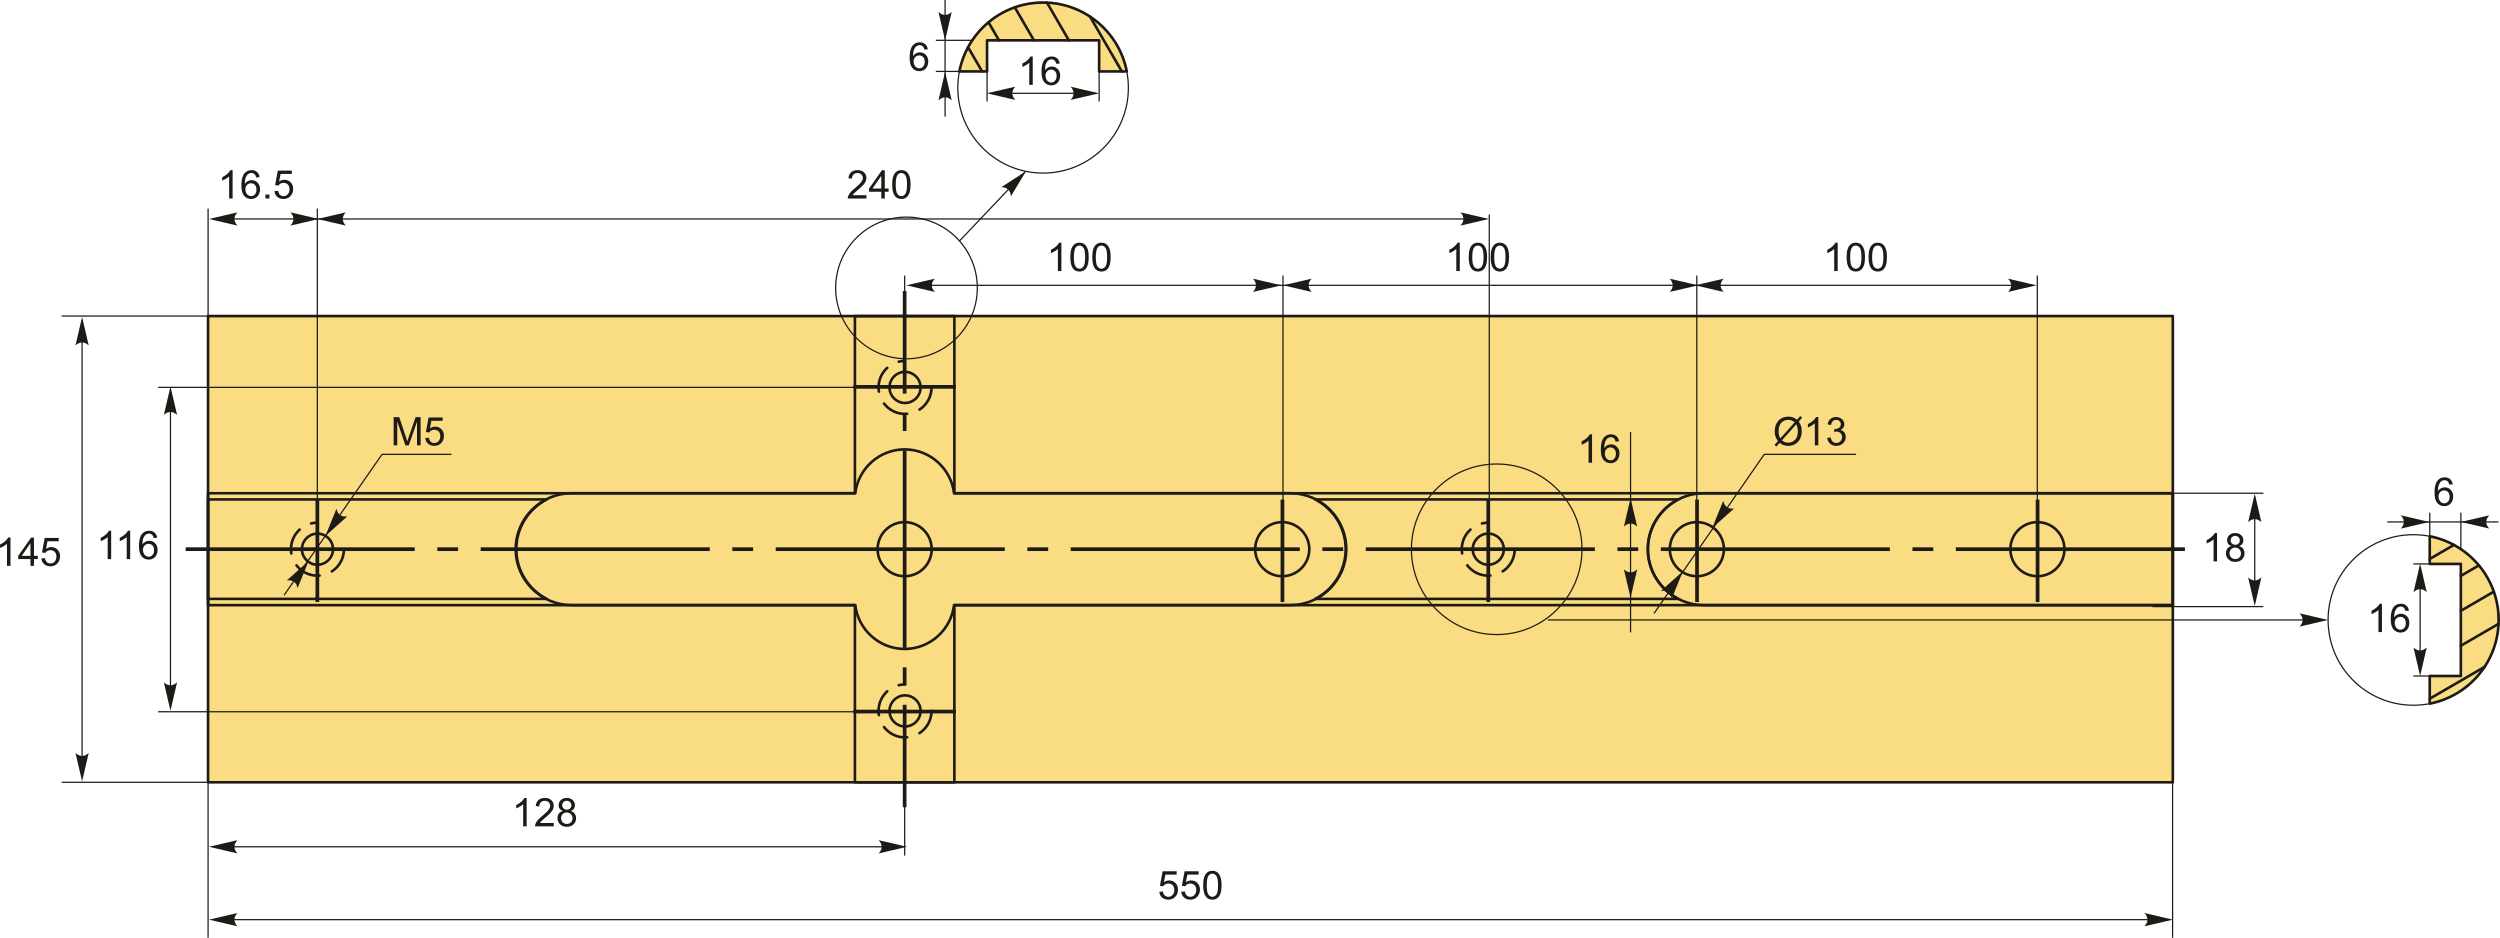<?xml version="1.0" encoding="UTF-8"?>
<!DOCTYPE svg PUBLIC "-//W3C//DTD SVG 1.1//EN" "http://www.w3.org/Graphics/SVG/1.1/DTD/svg11.dtd">
<!-- Creator: CorelDRAW 2018 (64-Bit) -->
<svg xmlns="http://www.w3.org/2000/svg" xml:space="preserve" width="4750px" height="1782px" version="1.1" style="shape-rendering:geometricPrecision; text-rendering:geometricPrecision; image-rendering:optimizeQuality; fill-rule:evenodd; clip-rule:evenodd"
viewBox="0 0 4727.5 1773.62"
 xmlns:xlink="http://www.w3.org/1999/xlink">
 <defs>
  <style type="text/css">
   <![CDATA[
    .str2 {stroke:#1E1A16;stroke-width:2.35;stroke-miterlimit:22.926}
    .str0 {stroke:#1E1A16;stroke-width:4.98;stroke-linecap:round;stroke-linejoin:round;stroke-miterlimit:22.926}
    .str1 {stroke:#1E1A16;stroke-width:4.98;stroke-linecap:round;stroke-linejoin:round;stroke-miterlimit:22.926;stroke-dasharray:49.76 24.88}
    .fil1 {fill:none}
    .fil2 {fill:#1E1A16}
    .fil0 {fill:#FADC82}
    .fil3 {fill:#1E1A16;fill-rule:nonzero}
   ]]>
  </style>
 </defs>
 <g id="Layer_x0020_1">
  <g id="_2067188525984">
   <rect class="fil0 str0" x="393.35" y="597.67" width="3715.5" height="881.7"/>
   <polygon class="fil1 str0" points="393.35,932.72 1616.61,932.72 1616.61,597.67 1804.71,597.67 1804.71,932.72 4108.84,932.72 4108.84,1144.32 1804.71,1144.32 1804.71,1479.37 1616.61,1479.37 1616.61,1144.32 393.35,1144.32 "/>
   <g>
    <circle class="fil1 str0" cx="600.26" cy="1038.52" r="29.39"/>
    <path class="fil1 str1" d="M650.35 1038.52c0,27.66 -22.42,50.09 -50.09,50.09 -27.66,0 -50.08,-22.43 -50.08,-50.09 0,-27.66 22.42,-50.09 50.08,-50.09"/>
   </g>
   <g>
    <circle class="fil1 str0" cx="2814.34" cy="1038.52" r="29.39"/>
    <path class="fil1 str1" d="M2864.42 1038.52c0,27.66 -22.42,50.09 -50.08,50.09 -27.66,0 -50.09,-22.43 -50.09,-50.09 0,-27.66 22.43,-50.09 50.09,-50.09"/>
   </g>
   <g>
    <g>
     <circle class="fil1 str0" cx="1711.41" cy="732.64" r="29.39"/>
     <path class="fil1 str1" d="M1761.49 732.64c0,27.66 -22.42,50.08 -50.08,50.08 -27.66,0 -50.09,-22.42 -50.09,-50.08 0,-27.66 22.43,-50.09 50.09,-50.09"/>
    </g>
    <g>
     <circle class="fil1 str0" cx="1711.41" cy="1344.4" r="29.39"/>
     <path class="fil1 str1" d="M1761.49 1344.4c0,27.66 -22.42,50.09 -50.08,50.09 -27.66,0 -50.09,-22.43 -50.09,-50.09 0,-27.66 22.43,-50.08 50.09,-50.08"/>
    </g>
   </g>
   <circle class="fil1 str0" cx="1710.66" cy="1038.52" r="51.13"/>
   <circle class="fil1 str0" cx="2424.72" cy="1038.52" r="51.13"/>
   <path class="fil1 str0" d="M393.35 944.47l640.4 0c-34.06,17.63 -57.49,53.24 -57.49,94.05l0 0c0,40.81 23.43,76.42 57.49,94.05l-640.4 0 0 -188.1zm2093.87 0l686.39 0c-34.06,17.63 -57.49,53.24 -57.49,94.05l0 0c0,40.81 23.43,76.42 57.49,94.05l-686.39 0c34.07,-17.63 57.49,-53.24 57.49,-94.05l0 0c0,-40.81 -23.42,-76.42 -57.49,-94.05z"/>
   <path class="fil1 str0" d="M1080.89 932.72l536.39 0c5.56,-46.52 45.43,-82.9 93.38,-82.9l0 0c47.96,0 87.82,36.38 93.38,82.9l636.04 0c58.19,0 105.8,47.61 105.8,105.8l0 0c0,58.19 -47.61,105.8 -105.8,105.8l-636.04 0c-5.56,46.52 -45.42,82.9 -93.38,82.9l0 0c-47.95,0 -87.82,-36.38 -93.38,-82.9l-536.39 0c-58.19,0 -105.8,-47.61 -105.8,-105.8l0 0c0,-58.19 47.61,-105.8 105.8,-105.8z"/>
   <path class="fil1 str0" d="M3221.93 932.72l886.91 0 0 211.6 -886.91 0c-58.19,0 -105.81,-47.61 -105.81,-105.8l0 0c0,-58.19 47.62,-105.8 105.81,-105.8z"/>
   <path id="ось.cdr" class="fil2" d="M866.22 1035.02l-39.35 0 0 7 39.35 0 0 -7zm-515.23 0l433.19 0 0 7 -433.19 0 0 -7zm1073.15 0l-39.35 0 0 7 39.35 0 0 -7zm-515.23 0l433.19 0 0 7 -433.19 0 0 -7zm1073.15 0l-39.35 0 0 7 39.35 0 0 -7zm-515.23 0l433.19 0 0 7 -433.19 0 0 -7zm1073.15 0l-39.34 0 0 7 39.34 0 0 -7zm-515.22 0l433.18 0 0 7 -433.18 0 0 -7zm1073.15 0l-39.35 0 0 7 39.35 0 0 -7zm-515.23 0l433.19 0 0 7 -433.19 0 0 -7zm1073.15 0l-39.35 0 0 7 39.35 0 0 -7zm-515.23 0l433.19 0 0 7 -433.19 0 0 -7zm557.94 0l433.19 0 0 7 -433.19 0 0 -7z"/>
   <path id="ось.cdr_0" class="fil2" d="M1707.16 550.48l7 0 0 193.82 -7 0 0 -193.82zm7 976.07l-7 0 0 -193.83 7 0 0 193.83zm0 -711.53l0 -33.92 -7 0 0 33.92 7 0zm0 480.9l0 -33.91 -7 0 0 33.91 7 0zm0 -444.1l0 373.39 -7 0 0 -373.39 7 0z"/>
   <polygon id="ось.cdr_1" class="fil2" points="596.56,944.79 603.57,944.79 603.57,1138.49 596.56,1138.49 "/>
   <polygon id="ось.cdr_2" class="fil2" points="2421.57,944.79 2428.58,944.79 2428.58,1138.49 2421.57,1138.49 "/>
   <polygon id="ось.cdr_3" class="fil2" points="2810.86,944.79 2817.87,944.79 2817.87,1138.49 2810.86,1138.49 "/>
   <polygon id="ось.cdr_4" class="fil2" points="1613.81,735.09 1613.81,728.08 1807.51,728.08 1807.51,735.09 "/>
   <polygon id="ось.cdr_5" class="fil2" points="1613.81,1349.1 1613.81,1342.09 1807.51,1342.09 1807.51,1349.1 "/>
   <line class="fil1 str2" x1="407.96" y1="597.67" x2="116.49" y2= "597.67" />
   <line class="fil1 str2" x1="407.96" y1="1479.37" x2="116.49" y2= "1479.37" />
   <line class="fil1 str2" x1="155.17" y1="614.99" x2="155.17" y2= "1464.22" />
   <path id="стрелка.cdr" class="fil3" d="M155.17 599.41l12.54 53.93c-3.88,-3.53 -8.18,-5.88 -12.53,-5.71 -4.63,0.2 -8.12,1.68 -12.56,5.71l12.55 -53.93z"/>
   <path id="стрелка.cdr_6" class="fil3" d="M155.17 1477.73l12.54 -53.93c-3.88,3.53 -8.18,5.88 -12.53,5.71 -4.63,-0.2 -8.12,-1.68 -12.56,-5.71l12.55 53.93z"/>
   <path class="fil3" d="M19.71 1070.05l-6.57 0 0 -41.83c-1.58,1.51 -3.66,3.02 -6.22,4.53 -2.57,1.5 -4.88,2.63 -6.92,3.38l0 -6.35c3.67,-1.71 6.88,-3.8 9.63,-6.27 2.75,-2.45 4.7,-4.82 5.85,-7.14l4.23 0 0 53.68z"/>
   <path id="1" class="fil3" d="M57.57 1070.05l0 -12.77 -23.22 0 0 -6.05 24.41 -34.63 5.38 0 0 34.63 7.24 0 0 6.05 -7.24 0 0 12.77 -6.57 0zm0 -18.82l0 -24.05 -16.76 24.05 16.76 0z"/>
   <path id="2" class="fil3" d="M78.11 1056.01l6.87 -0.52c0.51,3.35 1.69,5.86 3.53,7.55 1.84,1.68 4.1,2.53 6.75,2.53 3.19,0 5.87,-1.2 8.05,-3.57 2.16,-2.39 3.24,-5.55 3.24,-9.48 0,-3.75 -1.03,-6.7 -3.11,-8.86 -2.08,-2.17 -4.83,-3.25 -8.25,-3.25 -2.12,0 -4.03,0.48 -5.72,1.46 -1.68,0.97 -3,2.22 -3.97,3.76l-6.19 -0.89 5.15 -27.47 26.5 0 0 6.27 -21.27 0 -2.84 14.42c3.19,-2.25 6.55,-3.37 10.06,-3.37 4.65,0 8.59,1.61 11.78,4.85 3.2,3.23 4.81,7.39 4.81,12.47 0,4.84 -1.41,9.02 -4.22,12.54 -3.42,4.33 -8.1,6.49 -14.02,6.49 -4.86,0 -8.81,-1.37 -11.89,-4.09 -3.07,-2.73 -4.82,-6.33 -5.26,-10.84z"/>
   <line class="fil1 str2" x1="600" y1="1012.68" x2="600" y2= "394.45" />
   <line class="fil1 str2" x1="393.42" y1="627.86" x2="393.42" y2= "394.45" />
   <line class="fil1 str2" x1="2796.95" y1="414.1" x2="408.56" y2= "414.1" />
   <path id="стрелка.cdr_7" class="fil3" d="M602.96 414.1l-53.93 12.54c3.53,-3.88 5.89,-8.17 5.71,-12.53 -0.2,-4.63 -1.67,-8.12 -5.71,-12.55l53.93 12.54z"/>
   <path id="стрелка.cdr_8" class="fil3" d="M395.05 414.1l53.93 12.54c-3.53,-3.88 -5.89,-8.17 -5.71,-12.53 0.2,-4.63 1.67,-8.12 5.71,-12.55l-53.93 12.54z"/>
   <path class="fil3" d="M439.8 375.4l-6.57 0 0 -41.83c-1.58,1.51 -3.66,3.02 -6.22,4.52 -2.56,1.51 -4.88,2.64 -6.92,3.39l0 -6.35c3.67,-1.71 6.88,-3.8 9.63,-6.27 2.75,-2.45 4.71,-4.82 5.85,-7.14l4.23 0 0 53.68z"/>
   <path id="1" class="fil3" d="M490.8 335.01l-6.5 0.52c-0.58,-2.57 -1.41,-4.45 -2.5,-5.62 -1.78,-1.88 -3.98,-2.81 -6.59,-2.81 -2.1,0 -3.97,0.58 -5.57,1.75 -2.07,1.51 -3.69,3.7 -4.89,6.58 -1.2,2.9 -1.82,7.02 -1.87,12.36 1.58,-2.4 3.52,-4.2 5.81,-5.35 2.29,-1.17 4.68,-1.76 7.19,-1.76 4.38,0 8.11,1.62 11.2,4.84 3.07,3.22 4.62,7.38 4.62,12.49 0,3.36 -0.73,6.47 -2.17,9.36 -1.45,2.89 -3.43,5.09 -5.97,6.62 -2.53,1.53 -5.4,2.3 -8.61,2.3 -5.46,0 -9.93,-2.01 -13.39,-6.03 -3.45,-4.02 -5.17,-10.65 -5.17,-19.88 0,-10.33 1.91,-17.85 5.73,-22.54 3.34,-4.08 7.83,-6.12 13.49,-6.12 4.2,0 7.66,1.18 10.35,3.53 2.69,2.36 4.3,5.6 4.84,9.76zm-26.87 23.07c0,2.26 0.48,4.43 1.44,6.49 0.96,2.07 2.3,3.63 4,4.72 1.72,1.08 3.54,1.63 5.47,1.63 2.8,0 5.18,-1.12 7.16,-3.36 1.98,-2.24 2.98,-5.28 2.98,-9.12 0,-3.7 -0.99,-6.61 -2.94,-8.74 -1.95,-2.12 -4.44,-3.19 -7.46,-3.19 -2.97,0 -5.49,1.07 -7.56,3.19 -2.06,2.13 -3.09,4.92 -3.09,8.38z"/>
   <polygon id="2" class="fil3" points="501.86,375.4 501.86,367.93 509.33,367.93 509.33,375.4 "/>
   <path id="3" class="fil3" d="M518.94 361.36l6.87 -0.52c0.51,3.35 1.69,5.86 3.53,7.55 1.85,1.68 4.1,2.53 6.75,2.53 3.2,0 5.87,-1.2 8.05,-3.57 2.16,-2.39 3.25,-5.55 3.25,-9.49 0,-3.74 -1.04,-6.69 -3.12,-8.85 -2.07,-2.17 -4.82,-3.25 -8.24,-3.25 -2.13,0 -4.04,0.48 -5.73,1.46 -1.68,0.97 -3,2.22 -3.97,3.76l-6.19 -0.89 5.15 -27.47 26.5 0 0 6.27 -21.26 0 -2.85 14.42c3.19,-2.25 6.55,-3.37 10.06,-3.37 4.66,0 8.59,1.61 11.79,4.85 3.19,3.23 4.8,7.39 4.8,12.46 0,4.84 -1.41,9.03 -4.22,12.55 -3.42,4.33 -8.1,6.49 -14.02,6.49 -4.85,0 -8.81,-1.37 -11.88,-4.09 -3.08,-2.73 -4.83,-6.34 -5.27,-10.84z"/>
   <line class="fil1 str2" x1="2816.21" y1="1012.68" x2="2816.21" y2= "405.56" />
   <path id="стрелка.cdr_9" class="fil3" d="M2815.57 414.1l-53.93 12.54c3.53,-3.88 5.89,-8.17 5.71,-12.53 -0.19,-4.63 -1.67,-8.12 -5.71,-12.55l53.93 12.54z"/>
   <path class="fil3" d="M1638.44 369.12l0 6.28 -35.39 0c-0.05,-1.58 0.21,-3.1 0.77,-4.57 0.91,-2.4 2.37,-4.78 4.37,-7.1 2,-2.33 4.87,-5.02 8.59,-8.07 5.78,-4.76 9.71,-8.53 11.77,-11.32 2.06,-2.79 3.09,-5.42 3.09,-7.91 0,-2.6 -0.93,-4.79 -2.79,-6.58 -1.87,-1.78 -4.31,-2.68 -7.31,-2.68 -3.17,0 -5.71,0.95 -7.61,2.84 -1.91,1.88 -2.86,4.49 -2.89,7.84l-6.72 -0.68c0.46,-5.02 2.2,-8.85 5.21,-11.49 3.03,-2.64 7.07,-3.96 12.16,-3.96 5.13,0 9.2,1.42 12.18,4.27 3,2.85 4.49,6.38 4.49,10.59 0,2.14 -0.43,4.24 -1.32,6.31 -0.87,2.07 -2.32,4.25 -4.35,6.54 -2.04,2.28 -5.41,5.42 -10.12,9.41 -3.94,3.31 -6.48,5.54 -7.6,6.73 -1.12,1.18 -2.04,2.36 -2.77,3.55l26.24 0z"/>
   <path id="1" class="fil3" d="M1666.52 375.4l0 -12.77 -23.22 0 0 -6.05 24.41 -34.63 5.38 0 0 34.63 7.24 0 0 6.05 -7.24 0 0 12.77 -6.57 0zm0 -18.82l0 -24.05 -16.76 24.05 16.76 0z"/>
   <path id="2" class="fil3" d="M1687.06 349.02c0,-6.31 0.65,-11.41 1.94,-15.27 1.31,-3.87 3.24,-6.84 5.8,-8.92 2.55,-2.08 5.77,-3.11 9.66,-3.11 2.86,0 5.37,0.57 7.55,1.73 2.16,1.16 3.95,2.83 5.35,5 1.39,2.17 2.49,4.82 3.28,7.94 0.81,3.12 1.21,7.34 1.21,12.63 0,6.27 -0.65,11.35 -1.93,15.2 -1.28,3.87 -3.21,6.85 -5.77,8.94 -2.55,2.09 -5.79,3.13 -9.69,3.13 -5.14,0 -9.19,-1.83 -12.12,-5.5 -3.52,-4.48 -5.28,-11.73 -5.28,-21.77zm6.72 0.02c0,8.8 1.02,14.65 3.07,17.53 2.06,2.9 4.59,4.35 7.61,4.35 3.01,0 5.54,-1.46 7.6,-4.36 2.05,-2.91 3.07,-8.74 3.07,-17.52 0,-8.79 -1.02,-14.64 -3.07,-17.53 -2.04,-2.9 -4.61,-4.34 -7.68,-4.34 -3.01,0 -5.42,1.28 -7.23,3.83 -2.25,3.25 -3.37,9.27 -3.37,18.04z"/>
   <line class="fil1 str2" x1="1693.15" y1="1601.34" x2="408.56" y2= "1601.34" />
   <path id="стрелка.cdr_10" class="fil3" d="M1715.45 1601.33l-53.94 12.54c3.53,-3.87 5.89,-8.17 5.72,-12.52 -0.2,-4.64 -1.68,-8.13 -5.72,-12.56l53.94 12.54z"/>
   <path id="стрелка.cdr_11" class="fil3" d="M395.05 1601.33l53.93 12.54c-3.53,-3.87 -5.89,-8.17 -5.71,-12.52 0.2,-4.64 1.67,-8.13 5.71,-12.56l-53.93 12.54z"/>
   <path class="fil3" d="M995.84 1562.63l-6.57 0 0 -41.83c-1.58,1.52 -3.66,3.02 -6.22,4.53 -2.56,1.51 -4.88,2.64 -6.92,3.38l0 -6.34c3.67,-1.72 6.88,-3.81 9.63,-6.27 2.75,-2.45 4.71,-4.83 5.85,-7.14l4.23 0 0 53.67z"/>
   <path id="1" class="fil3" d="M1047.14 1556.36l0 6.27 -35.38 0c-0.05,-1.58 0.21,-3.1 0.77,-4.57 0.9,-2.4 2.36,-4.77 4.36,-7.1 2.01,-2.33 4.87,-5.01 8.59,-8.06 5.78,-4.77 9.72,-8.54 11.77,-11.32 2.06,-2.79 3.1,-5.43 3.1,-7.92 0,-2.6 -0.94,-4.79 -2.8,-6.58 -1.87,-1.78 -4.31,-2.67 -7.31,-2.67 -3.17,0 -5.71,0.94 -7.61,2.83 -1.9,1.88 -2.86,4.49 -2.89,7.84l-6.72 -0.67c0.47,-5.03 2.21,-8.86 5.22,-11.5 3.02,-2.64 7.06,-3.95 12.15,-3.95 5.13,0 9.2,1.41 12.18,4.26 3,2.85 4.5,6.39 4.5,10.59 0,2.14 -0.44,4.24 -1.32,6.31 -0.88,2.08 -2.33,4.25 -4.36,6.54 -2.04,2.28 -5.41,5.43 -10.11,9.41 -3.95,3.31 -6.49,5.55 -7.61,6.73 -1.12,1.18 -2.04,2.37 -2.77,3.56l26.24 0z"/>
   <path id="2" class="fil3" d="M1064.36 1533.65c-2.72,-0.99 -4.74,-2.42 -6.06,-4.26 -1.31,-1.86 -1.97,-4.07 -1.97,-6.65 0,-3.89 1.4,-7.15 4.19,-9.8 2.79,-2.65 6.5,-3.98 11.14,-3.98 4.66,0 8.41,1.35 11.25,4.06 2.84,2.72 4.26,6.01 4.26,9.91 0,2.47 -0.65,4.64 -1.94,6.47 -1.3,1.84 -3.26,3.26 -5.92,4.25 3.28,1.07 5.75,2.79 7.46,5.18 1.7,2.38 2.56,5.21 2.56,8.52 0,4.57 -1.62,8.4 -4.84,11.51 -3.23,3.11 -7.48,4.67 -12.74,4.67 -5.26,0 -9.51,-1.56 -12.74,-4.68 -3.22,-3.12 -4.84,-7.02 -4.84,-11.68 0,-3.48 0.88,-6.39 2.65,-8.73 1.77,-2.35 4.28,-3.94 7.54,-4.79zm-1.31 -11.14c0,2.53 0.81,4.6 2.42,6.2 1.61,1.61 3.73,2.42 6.35,2.42 2.56,0 4.62,-0.8 6.23,-2.39 1.6,-1.59 2.4,-3.55 2.4,-5.86 0,-2.41 -0.82,-4.44 -2.48,-6.09 -1.64,-1.64 -3.72,-2.46 -6.22,-2.46 -2.53,0 -4.6,0.81 -6.25,2.42 -1.62,1.6 -2.45,3.52 -2.45,5.76zm-2.16 24.7c0,1.88 0.43,3.69 1.31,5.44 0.87,1.74 2.18,3.1 3.95,4.06 1.76,0.96 3.65,1.44 5.65,1.44 3.16,0 5.75,-1.01 7.78,-3.02 2.02,-2.02 3.03,-4.58 3.03,-7.69 0,-3.16 -1.04,-5.77 -3.12,-7.84 -2.09,-2.07 -4.73,-3.1 -7.9,-3.1 -3.11,0 -5.66,1.02 -7.68,3.06 -2.01,2.04 -3.02,4.59 -3.02,7.65z"/>
   <line class="fil1 str2" x1="393.41" y1="1773.62" x2="393.41" y2= "1466.18" />
   <line class="fil1 str2" x1="1710.72" y1="1617.94" x2="1710.72" y2= "1466.18" />
   <line class="fil1 str2" x1="4076.27" y1="1739.12" x2="408.56" y2= "1739.12" />
   <path id="стрелка.cdr_12" class="fil3" d="M4109.09 1739.12l-53.93 12.54c3.53,-3.87 5.89,-8.17 5.71,-12.52 -0.2,-4.64 -1.67,-8.13 -5.71,-12.56l53.93 12.54z"/>
   <path id="стрелка.cdr_13" class="fil3" d="M395.05 1739.12l53.93 12.54c-3.53,-3.87 -5.89,-8.17 -5.71,-12.52 0.2,-4.64 1.67,-8.13 5.71,-12.56l-53.93 12.54z"/>
   <path class="fil3" d="M2192.18 1686.38l6.87 -0.52c0.51,3.35 1.69,5.86 3.53,7.55 1.85,1.68 4.1,2.53 6.75,2.53 3.2,0 5.87,-1.19 8.05,-3.57 2.16,-2.39 3.25,-5.55 3.25,-9.48 0,-3.75 -1.04,-6.7 -3.12,-8.86 -2.07,-2.17 -4.82,-3.25 -8.24,-3.25 -2.13,0 -4.04,0.49 -5.73,1.46 -1.68,0.97 -3,2.22 -3.97,3.77l-6.19 -0.9 5.15 -27.47 26.5 0 0 6.27 -21.26 0 -2.85 14.42c3.19,-2.25 6.55,-3.37 10.06,-3.37 4.66,0 8.59,1.62 11.78,4.85 3.2,3.24 4.81,7.39 4.81,12.47 0,4.84 -1.41,9.02 -4.22,12.54 -3.42,4.33 -8.1,6.49 -14.02,6.49 -4.86,0 -8.81,-1.36 -11.88,-4.09 -3.08,-2.72 -4.83,-6.33 -5.27,-10.84z"/>
   <path id="1" class="fil3" d="M2233.7 1686.38l6.87 -0.52c0.51,3.35 1.69,5.86 3.53,7.55 1.84,1.68 4.1,2.53 6.75,2.53 3.19,0 5.87,-1.19 8.05,-3.57 2.16,-2.39 3.24,-5.55 3.24,-9.48 0,-3.75 -1.03,-6.7 -3.11,-8.86 -2.07,-2.17 -4.82,-3.25 -8.25,-3.25 -2.12,0 -4.03,0.49 -5.72,1.46 -1.68,0.97 -3,2.22 -3.97,3.77l-6.19 -0.9 5.15 -27.47 26.5 0 0 6.27 -21.27 0 -2.84 14.42c3.19,-2.25 6.55,-3.37 10.06,-3.37 4.65,0 8.59,1.62 11.78,4.85 3.2,3.24 4.81,7.39 4.81,12.47 0,4.84 -1.41,9.02 -4.22,12.54 -3.42,4.33 -8.1,6.49 -14.02,6.49 -4.86,0 -8.81,-1.36 -11.89,-4.09 -3.07,-2.72 -4.82,-6.33 -5.26,-10.84z"/>
   <path id="2" class="fil3" d="M2275.22 1674.04c0,-6.31 0.65,-11.41 1.94,-15.26 1.31,-3.87 3.24,-6.85 5.8,-8.93 2.55,-2.07 5.77,-3.11 9.65,-3.11 2.87,0 5.38,0.58 7.56,1.73 2.16,1.16 3.95,2.83 5.35,5.01 1.39,2.16 2.48,4.81 3.28,7.93 0.81,3.13 1.21,7.34 1.21,12.63 0,6.27 -0.65,11.35 -1.93,15.21 -1.28,3.87 -3.21,6.84 -5.77,8.93 -2.55,2.09 -5.79,3.13 -9.7,3.13 -5.13,0 -9.18,-1.82 -12.11,-5.5 -3.53,-4.47 -5.28,-11.73 -5.28,-21.77zm6.72 0.03c0,8.79 1.02,14.64 3.07,17.53 2.05,2.9 4.59,4.34 7.6,4.34 3.02,0 5.55,-1.46 7.61,-4.35 2.05,-2.92 3.07,-8.75 3.07,-17.52 0,-8.8 -1.02,-14.65 -3.07,-17.53 -2.04,-2.9 -4.61,-4.35 -7.68,-4.35 -3.01,0 -5.42,1.29 -7.23,3.84 -2.25,3.24 -3.37,9.27 -3.37,18.04z"/>
   <line class="fil1 str2" x1="4108.43" y1="1773.62" x2="4108.43" y2= "1466.18" />
   <line class="fil1 str2" x1="1652.44" y1="732.52" x2="298.97" y2= "732.52" />
   <line class="fil1 str2" x1="1652.44" y1="1345.97" x2="298.97" y2= "1345.97" />
   <line class="fil1 str2" x1="322.28" y1="746.42" x2="322.28" y2= "1315.48" />
   <path id="стрелка.cdr_14" class="fil3" d="M322.28 730.84l12.54 53.93c-3.88,-3.52 -8.18,-5.88 -12.53,-5.71 -4.63,0.2 -8.12,1.68 -12.55,5.71l12.54 -53.93z"/>
   <path id="стрелка.cdr_15" class="fil3" d="M322.28 1344.14l12.54 -53.93c-3.88,3.53 -8.18,5.89 -12.53,5.71 -4.63,-0.2 -8.12,-1.67 -12.55,-5.71l12.54 53.93z"/>
   <path class="fil3" d="M210.12 1057.34l-6.57 0 0 -41.83c-1.58,1.52 -3.65,3.03 -6.22,4.53 -2.56,1.51 -4.88,2.64 -6.92,3.39l0 -6.35c3.67,-1.72 6.88,-3.81 9.63,-6.27 2.75,-2.45 4.71,-4.83 5.85,-7.14l4.23 0 0 53.67z"/>
   <path id="1" class="fil3" d="M246.1 1057.34l-6.57 0 0 -41.83c-1.58,1.52 -3.65,3.03 -6.22,4.53 -2.56,1.51 -4.87,2.64 -6.91,3.39l0 -6.35c3.67,-1.72 6.88,-3.81 9.63,-6.27 2.74,-2.45 4.7,-4.83 5.84,-7.14l4.23 0 0 53.67z"/>
   <path id="2" class="fil3" d="M297.1 1016.96l-6.49 0.52c-0.59,-2.58 -1.42,-4.46 -2.5,-5.63 -1.78,-1.87 -3.98,-2.81 -6.6,-2.81 -2.1,0 -3.96,0.59 -5.57,1.76 -2.07,1.5 -3.68,3.69 -4.89,6.58 -1.19,2.9 -1.82,7.02 -1.87,12.35 1.58,-2.4 3.53,-4.19 5.81,-5.35 2.29,-1.17 4.68,-1.75 7.2,-1.75 4.37,0 8.11,1.62 11.19,4.84 3.08,3.22 4.62,7.38 4.62,12.49 0,3.36 -0.72,6.47 -2.17,9.36 -1.45,2.88 -3.43,5.09 -5.97,6.62 -2.52,1.53 -5.4,2.3 -8.61,2.3 -5.46,0 -9.93,-2.02 -13.38,-6.04 -3.45,-4.01 -5.18,-10.65 -5.18,-19.88 0,-10.32 1.92,-17.84 5.73,-22.53 3.34,-4.08 7.83,-6.12 13.49,-6.12 4.21,0 7.67,1.18 10.35,3.53 2.69,2.35 4.31,5.6 4.84,9.76zm-26.87 23.06c0,2.27 0.48,4.43 1.44,6.5 0.96,2.06 2.3,3.63 4.01,4.71 1.72,1.09 3.53,1.63 5.46,1.63 2.8,0 5.19,-1.12 7.17,-3.36 1.98,-2.24 2.97,-5.27 2.97,-9.12 0,-3.69 -0.98,-6.6 -2.94,-8.73 -1.95,-2.13 -4.44,-3.2 -7.46,-3.2 -2.96,0 -5.49,1.07 -7.55,3.2 -2.07,2.13 -3.1,4.91 -3.1,8.37z"/>
   <line class="fil1 str2" x1="3827.36" y1="539.54" x2="1740.8" y2= "539.54" />
   <path id="стрелка.cdr_16" class="fil3" d="M1713.87 539.54l53.94 12.55c-3.53,-3.88 -5.89,-8.18 -5.72,-12.53 0.2,-4.63 1.68,-8.13 5.72,-12.56l-53.94 12.54z"/>
   <path id="стрелка.cdr_17" class="fil3" d="M2423.18 539.54l-53.94 12.55c3.53,-3.88 5.89,-8.18 5.72,-12.53 -0.2,-4.63 -1.68,-8.13 -5.72,-12.56l53.94 12.54z"/>
   <path class="fil3" d="M2007.06 512.6l-6.57 0 0 -41.83c-1.58,1.52 -3.65,3.02 -6.22,4.53 -2.56,1.5 -4.87,2.64 -6.92,3.38l0 -6.34c3.67,-1.72 6.89,-3.81 9.64,-6.27 2.74,-2.46 4.7,-4.83 5.84,-7.15l4.23 0 0 53.68z"/>
   <path id="1" class="fil3" d="M2023.95 486.22c0,-6.31 0.64,-11.41 1.94,-15.26 1.3,-3.87 3.23,-6.85 5.8,-8.93 2.55,-2.07 5.77,-3.11 9.65,-3.11 2.86,0 5.38,0.58 7.55,1.73 2.17,1.16 3.96,2.83 5.35,5.01 1.4,2.16 2.49,4.81 3.29,7.93 0.81,3.13 1.2,7.34 1.2,12.63 0,6.27 -0.64,11.35 -1.92,15.21 -1.29,3.87 -3.21,6.84 -5.78,8.93 -2.55,2.09 -5.78,3.13 -9.69,3.13 -5.14,0 -9.18,-1.83 -12.12,-5.5 -3.52,-4.47 -5.27,-11.73 -5.27,-21.77zm6.72 0.03c0,8.79 1.02,14.64 3.07,17.53 2.05,2.9 4.59,4.34 7.6,4.34 3.01,0 5.55,-1.46 7.6,-4.36 2.05,-2.91 3.08,-8.74 3.08,-17.51 0,-8.8 -1.03,-14.65 -3.08,-17.53 -2.04,-2.9 -4.6,-4.35 -7.67,-4.35 -3.02,0 -5.43,1.29 -7.23,3.84 -2.25,3.24 -3.37,9.26 -3.37,18.04z"/>
   <path id="2" class="fil3" d="M2065.47 486.22c0,-6.31 0.64,-11.41 1.94,-15.26 1.3,-3.87 3.23,-6.85 5.79,-8.93 2.55,-2.07 5.78,-3.11 9.66,-3.11 2.86,0 5.37,0.58 7.55,1.73 2.17,1.16 3.96,2.83 5.35,5.01 1.39,2.16 2.49,4.81 3.29,7.93 0.8,3.13 1.2,7.34 1.2,12.63 0,6.27 -0.64,11.35 -1.93,15.21 -1.28,3.87 -3.21,6.84 -5.77,8.93 -2.55,2.09 -5.78,3.13 -9.69,3.13 -5.14,0 -9.18,-1.83 -12.12,-5.5 -3.52,-4.47 -5.27,-11.73 -5.27,-21.77zm6.71 0.03c0,8.79 1.02,14.64 3.08,17.53 2.05,2.9 4.59,4.34 7.6,4.34 3.01,0 5.55,-1.46 7.6,-4.36 2.05,-2.91 3.07,-8.74 3.07,-17.51 0,-8.8 -1.02,-14.65 -3.07,-17.53 -2.04,-2.9 -4.6,-4.35 -7.68,-4.35 -3.01,0 -5.42,1.29 -7.22,3.84 -2.26,3.24 -3.38,9.26 -3.38,18.04z"/>
   <line class="fil1 str2" x1="2426.15" y1="1012.68" x2="2426.15" y2= "521.12" />
   <line class="fil1 str2" x1="1710.68" y1="645.57" x2="1710.68" y2= "521.12" />
   <path id="стрелка.cdr_18" class="fil3" d="M599.92 414.1l53.93 12.54c-3.53,-3.88 -5.89,-8.17 -5.71,-12.53 0.19,-4.63 1.67,-8.12 5.71,-12.55l-53.93 12.54z"/>
   <line class="fil1 str2" x1="3083.41" y1="1195.82" x2="3083.41" y2= "817.08" />
   <path id="стрелка.cdr_19" class="fil3" d="M3083.39 941.92l12.55 53.93c-3.88,-3.53 -8.18,-5.89 -12.53,-5.71 -4.63,0.2 -8.13,1.67 -12.56,5.71l12.54 -53.93z"/>
   <path id="стрелка.cdr_20" class="fil3" d="M3083.39 1130.61l12.55 -53.93c-3.88,3.52 -8.18,5.88 -12.53,5.71 -4.63,-0.2 -8.13,-1.68 -12.56,-5.71l12.54 53.93z"/>
   <path class="fil3" d="M3010.56 875.01l-6.57 0 0 -41.83c-1.58,1.52 -3.65,3.03 -6.22,4.53 -2.56,1.51 -4.87,2.64 -6.91,3.39l0 -6.35c3.67,-1.72 6.88,-3.81 9.63,-6.27 2.75,-2.45 4.7,-4.83 5.84,-7.14l4.23 0 0 53.67z"/>
   <path id="1" class="fil3" d="M3061.56 834.63l-6.49 0.52c-0.59,-2.58 -1.42,-4.46 -2.5,-5.62 -1.78,-1.88 -3.98,-2.82 -6.6,-2.82 -2.1,0 -3.96,0.59 -5.57,1.76 -2.07,1.5 -3.68,3.69 -4.89,6.58 -1.19,2.9 -1.82,7.02 -1.87,12.35 1.58,-2.4 3.53,-4.19 5.81,-5.35 2.29,-1.17 4.68,-1.75 7.2,-1.75 4.38,0 8.11,1.62 11.19,4.84 3.08,3.22 4.62,7.38 4.62,12.49 0,3.36 -0.72,6.47 -2.17,9.36 -1.45,2.88 -3.43,5.09 -5.97,6.62 -2.52,1.53 -5.4,2.3 -8.61,2.3 -5.46,0 -9.93,-2.02 -13.38,-6.04 -3.45,-4.01 -5.18,-10.65 -5.18,-19.88 0,-10.32 1.92,-17.84 5.74,-22.53 3.33,-4.08 7.82,-6.12 13.48,-6.12 4.21,0 7.67,1.18 10.35,3.53 2.69,2.35 4.31,5.6 4.84,9.76zm-26.87 23.06c0,2.27 0.48,4.43 1.44,6.5 0.96,2.06 2.3,3.63 4.01,4.71 1.72,1.09 3.53,1.63 5.46,1.63 2.8,0 5.19,-1.12 7.17,-3.36 1.98,-2.24 2.97,-5.27 2.97,-9.12 0,-3.69 -0.98,-6.6 -2.94,-8.73 -1.95,-2.13 -4.44,-3.2 -7.46,-3.2 -2.96,0 -5.49,1.07 -7.55,3.2 -2.07,2.13 -3.1,4.92 -3.1,8.37z"/>
   <circle class="fil1 str2" cx="2830.27" cy="1038.73" r="161.26"/>
   <path class="fil0 str0" d="M4594.72 1014.11l0 52.31 58.78 0 0 211.94 -58.78 0 0 52.3c74.24,-14.45 130.29,-79.81 130.29,-158.27 0,-78.47 -56.05,-143.83 -130.29,-158.28z"/>
   <path class="fil1 str0" d="M4594.72 1057.02l45.72 -26.51m13.06 58.48l34.16 -19.81m-34.16 85.88l62.4 -36.2m-62.4 102.26l71.34 -41.38m-130.12 141.53l103.67 -60.12"/>
   <circle class="fil1 str2" cx="4563.75" cy="1172.39" r="161.26"/>
   <line class="fil1 str2" x1="2927.06" y1="1172.39" x2="4378.72" y2= "1172.39" />
   <path id="стрелка.cdr_21" class="fil3" d="M4402.49 1172.39l-53.93 12.54c3.52,-3.88 5.88,-8.18 5.71,-12.53 -0.2,-4.63 -1.68,-8.12 -5.71,-12.56l53.93 12.55z"/>
   <line class="fil1 str2" x1="4594.72" y1="1066.42" x2="4563.76" y2= "1066.42" />
   <line class="fil1 str2" x1="4594.72" y1="1278.36" x2="4563.76" y2= "1278.36" />
   <line class="fil1 str2" x1="4576.54" y1="1072.99" x2="4576.54" y2= "1270.97" />
   <path id="стрелка.cdr_22" class="fil3" d="M4576.54 1065.93l12.54 53.94c-3.87,-3.53 -8.17,-5.89 -12.52,-5.72 -4.63,0.2 -8.13,1.68 -12.56,5.72l12.54 -53.94z"/>
   <path id="стрелка.cdr_23" class="fil3" d="M4576.54 1278.29l12.54 -53.94c-3.87,3.53 -8.17,5.89 -12.52,5.71 -4.63,-0.19 -8.13,-1.67 -12.56,-5.71l12.54 53.94z"/>
   <path class="fil3" d="M4504.31 1195.32l-6.57 0 0 -41.83c-1.58,1.52 -3.65,3.02 -6.22,4.53 -2.56,1.5 -4.87,2.64 -6.92,3.38l0 -6.34c3.67,-1.72 6.89,-3.81 9.64,-6.27 2.74,-2.46 4.7,-4.83 5.84,-7.15l4.23 0 0 53.68z"/>
   <path id="1" class="fil3" d="M4555.31 1154.93l-6.49 0.52c-0.59,-2.57 -1.42,-4.45 -2.5,-5.62 -1.78,-1.88 -3.98,-2.81 -6.6,-2.81 -2.1,0 -3.97,0.58 -5.57,1.75 -2.07,1.51 -3.68,3.7 -4.89,6.58 -1.2,2.9 -1.82,7.02 -1.87,12.36 1.58,-2.4 3.52,-4.19 5.81,-5.35 2.29,-1.17 4.68,-1.75 7.19,-1.75 4.38,0 8.12,1.61 11.2,4.84 3.07,3.22 4.62,7.37 4.62,12.49 0,3.36 -0.72,6.47 -2.17,9.35 -1.45,2.89 -3.43,5.09 -5.97,6.62 -2.52,1.53 -5.4,2.3 -8.61,2.3 -5.46,0 -9.93,-2.01 -13.39,-6.03 -3.44,-4.02 -5.17,-10.65 -5.17,-19.88 0,-10.33 1.91,-17.84 5.73,-22.53 3.34,-4.09 7.83,-6.13 13.49,-6.13 4.21,0 7.67,1.19 10.35,3.54 2.69,2.35 4.31,5.6 4.84,9.75zm-26.87 23.07c0,2.26 0.48,4.43 1.44,6.49 0.96,2.07 2.3,3.64 4.01,4.72 1.71,1.08 3.53,1.63 5.46,1.63 2.8,0 5.19,-1.12 7.17,-3.36 1.97,-2.24 2.97,-5.28 2.97,-9.12 0,-3.69 -0.98,-6.61 -2.94,-8.73 -1.95,-2.13 -4.44,-3.2 -7.46,-3.2 -2.96,0 -5.49,1.07 -7.55,3.2 -2.07,2.12 -3.1,4.91 -3.1,8.37z"/>
   <line class="fil1 str2" x1="4594.72" y1="1038.9" x2="4594.72" y2= "969.53" />
   <line class="fil1 str2" x1="4653.56" y1="1038.9" x2="4653.56" y2= "969.53" />
   <line class="fil1 str2" x1="4724.69" y1="987.05" x2="4514.33" y2= "987.05" />
   <path id="стрелка.cdr_24" class="fil3" d="M4593.92 987.05l-53.93 12.54c3.53,-3.88 5.89,-8.17 5.71,-12.53 -0.2,-4.63 -1.67,-8.12 -5.71,-12.55l53.93 12.54z"/>
   <path id="стрелка.cdr_25" class="fil3" d="M4653.41 987.05l53.93 12.54c-3.53,-3.88 -5.89,-8.17 -5.71,-12.53 0.2,-4.63 1.67,-8.12 5.71,-12.55l-53.93 12.54z"/>
   <path class="fil3" d="M4638.17 915.92l-6.5 0.52c-0.58,-2.57 -1.42,-4.45 -2.5,-5.62 -1.78,-1.88 -3.98,-2.81 -6.59,-2.81 -2.11,0 -3.97,0.58 -5.58,1.75 -2.06,1.51 -3.68,3.7 -4.89,6.58 -1.19,2.9 -1.81,7.02 -1.86,12.36 1.58,-2.4 3.52,-4.19 5.81,-5.35 2.29,-1.17 4.67,-1.75 7.19,-1.75 4.38,0 8.11,1.61 11.2,4.83 3.07,3.23 4.61,7.38 4.61,12.5 0,3.36 -0.72,6.47 -2.16,9.35 -1.46,2.89 -3.44,5.09 -5.98,6.62 -2.52,1.53 -5.4,2.3 -8.61,2.3 -5.46,0 -9.92,-2.01 -13.38,-6.03 -3.45,-4.02 -5.18,-10.65 -5.18,-19.88 0,-10.33 1.92,-17.84 5.74,-22.53 3.33,-4.09 7.82,-6.13 13.48,-6.13 4.21,0 7.67,1.19 10.36,3.54 2.68,2.35 4.3,5.6 4.84,9.75zm-26.88 23.07c0,2.26 0.49,4.43 1.44,6.49 0.96,2.07 2.31,3.64 4.01,4.72 1.72,1.08 3.53,1.63 5.46,1.63 2.8,0 5.19,-1.12 7.17,-3.36 1.98,-2.24 2.97,-5.28 2.97,-9.12 0,-3.69 -0.98,-6.61 -2.93,-8.73 -1.96,-2.13 -4.45,-3.2 -7.47,-3.2 -2.96,0 -5.49,1.07 -7.55,3.2 -2.07,2.12 -3.1,4.91 -3.1,8.37z"/>
   <circle class="fil1 str2" cx="1714.14" cy="544.5" r="133.95"/>
   <path class="fil0 str0" d="M1814.21 135.08l52.3 0 0 -58.78 211.94 0 0 58.78 52.3 0c-14.44,-74.24 -79.81,-130.28 -158.27,-130.28 -78.46,0 -143.83,56.04 -158.27,130.28z"/>
   <path class="fil1 str0" d="M1857.12 135.08l-26.52 -45.71m58.49 -13.07l-19.81 -34.15m85.87 34.15l-36.19 -62.4m102.25 62.4l-41.37 -71.34m141.53 130.12l-60.13 -103.66"/>
   <circle class="fil1 str2" transform="matrix(-2.64845E-14 1 1 2.64845E-14 1972.48 166.056)" r="161.26"/>
   <line class="fil1 str2" x1="1866.51" y1="117.05" x2="1866.51" y2= "191.91" />
   <line class="fil1 str2" x1="2078.45" y1="117.05" x2="2078.45" y2= "191.91" />
   <line class="fil1 str2" x1="1873.08" y1="176.43" x2="2071.07" y2= "176.43" />
   <path id="стрелка.cdr_26" class="fil3" d="M1866.03 176.43l53.93 -12.54c-3.53,3.87 -5.89,8.17 -5.71,12.52 0.2,4.63 1.67,8.13 5.71,12.56l-53.93 -12.54z"/>
   <path id="стрелка.cdr_27" class="fil3" d="M2078.38 176.43l-53.93 -12.54c3.52,3.87 5.88,8.17 5.71,12.52 -0.2,4.63 -1.68,8.13 -5.71,12.56l53.93 -12.54z"/>
   <path class="fil3" d="M1952.89 160.51l-6.57 0 0 -41.83c-1.58,1.52 -3.66,3.03 -6.22,4.53 -2.56,1.51 -4.88,2.64 -6.92,3.39l0 -6.35c3.67,-1.71 6.88,-3.81 9.63,-6.27 2.75,-2.45 4.71,-4.83 5.85,-7.14l4.23 0 0 53.67z"/>
   <path id="1" class="fil3" d="M2003.89 120.13l-6.49 0.52c-0.59,-2.58 -1.42,-4.45 -2.51,-5.62 -1.77,-1.88 -3.98,-2.82 -6.59,-2.82 -2.1,0 -3.97,0.59 -5.57,1.76 -2.07,1.5 -3.69,3.69 -4.89,6.58 -1.2,2.9 -1.82,7.02 -1.87,12.36 1.58,-2.41 3.52,-4.2 5.81,-5.35 2.29,-1.17 4.68,-1.76 7.19,-1.76 4.38,0 8.11,1.62 11.2,4.84 3.07,3.22 4.62,7.38 4.62,12.49 0,3.36 -0.73,6.47 -2.17,9.36 -1.45,2.89 -3.43,5.09 -5.97,6.62 -2.53,1.53 -5.4,2.3 -8.61,2.3 -5.46,0 -9.93,-2.02 -13.39,-6.03 -3.44,-4.02 -5.17,-10.65 -5.17,-19.89 0,-10.32 1.91,-17.84 5.73,-22.53 3.34,-4.08 7.83,-6.12 13.49,-6.12 4.2,0 7.66,1.18 10.35,3.53 2.69,2.35 4.3,5.6 4.84,9.76zm-26.87 23.06c0,2.27 0.48,4.43 1.44,6.5 0.96,2.06 2.3,3.63 4.01,4.72 1.71,1.08 3.53,1.62 5.46,1.62 2.8,0 5.19,-1.12 7.16,-3.36 1.98,-2.23 2.98,-5.27 2.98,-9.11 0,-3.7 -0.99,-6.61 -2.94,-8.74 -1.95,-2.13 -4.44,-3.2 -7.46,-3.2 -2.97,0 -5.49,1.07 -7.56,3.2 -2.06,2.13 -3.09,4.92 -3.09,8.37z"/>
   <line class="fil1 str2" x1="1839" y1="135.08" x2="1769.62" y2= "135.08" />
   <line class="fil1 str2" x1="1839" y1="76.24" x2="1769.62" y2= "76.24" />
   <line class="fil1 str2" x1="1787.14" y1="0" x2="1787.14" y2= "220.58" />
   <path id="стрелка.cdr_28" class="fil3" d="M1787.14 135.88l12.54 53.93c-3.87,-3.52 -8.17,-5.88 -12.52,-5.71 -4.64,0.2 -8.13,1.68 -12.56,5.71l12.54 -53.93z"/>
   <path id="стрелка.cdr_29" class="fil3" d="M1787.14 76.4l12.54 -53.94c-3.87,3.53 -8.17,5.89 -12.52,5.71 -4.64,-0.19 -8.13,-1.67 -12.56,-5.71l12.54 53.94z"/>
   <path class="fil3" d="M1754.46 93.3l-6.5 0.53c-0.58,-2.58 -1.42,-4.46 -2.5,-5.63 -1.78,-1.88 -3.98,-2.81 -6.59,-2.81 -2.11,0 -3.97,0.59 -5.58,1.76 -2.06,1.5 -3.68,3.69 -4.89,6.58 -1.19,2.9 -1.81,7.01 -1.86,12.35 1.58,-2.4 3.52,-4.19 5.81,-5.35 2.28,-1.17 4.67,-1.75 7.19,-1.75 4.38,0 8.11,1.62 11.19,4.84 3.08,3.22 4.62,7.38 4.62,12.49 0,3.36 -0.72,6.47 -2.16,9.36 -1.46,2.88 -3.44,5.08 -5.98,6.62 -2.52,1.53 -5.4,2.3 -8.61,2.3 -5.46,0 -9.92,-2.02 -13.38,-6.04 -3.45,-4.02 -5.18,-10.65 -5.18,-19.88 0,-10.33 1.92,-17.84 5.74,-22.53 3.33,-4.08 7.82,-6.12 13.48,-6.12 4.21,0 7.67,1.18 10.36,3.53 2.68,2.35 4.3,5.6 4.84,9.75zm-26.88 23.07c0,2.27 0.49,4.43 1.44,6.5 0.96,2.06 2.31,3.63 4.01,4.71 1.72,1.08 3.53,1.63 5.46,1.63 2.8,0 5.19,-1.12 7.17,-3.36 1.98,-2.24 2.97,-5.27 2.97,-9.12 0,-3.69 -0.98,-6.6 -2.93,-8.73 -1.96,-2.13 -4.45,-3.2 -7.47,-3.2 -2.96,0 -5.49,1.07 -7.55,3.2 -2.07,2.13 -3.1,4.91 -3.1,8.37z"/>
   <line class="fil1 str2" x1="1814.39" y1="455.66" x2="1939.33" y2= "323.91" />
   <path id="стрелка.cdr_30" class="fil3" d="M1940.04 323.89l-28.51 47.46c-0.33,-5.23 -1.78,-9.91 -5.03,-12.82 -3.46,-3.08 -7,-4.45 -12.99,-4.63l46.53 -30.01z"/>
   <circle class="fil1 str0" cx="3208.76" cy="1038.52" r="51.13"/>
   <polygon id="ось.cdr_31" class="fil2" points="3205.61,944.79 3212.62,944.79 3212.62,1138.49 3205.61,1138.49 "/>
   <polyline class="fil1 str2" points="537.21,1125.42 722.36,859.24 853.79,859.24 "/>
   <path id="стрелка.cdr_32" class="fil3" d="M615.39 1013.38l41.31 -36.86c-5.2,0.65 -10.07,0.1 -13.53,-2.55 -3.67,-2.83 -5.68,-6.05 -6.97,-11.9l-20.81 51.31z"/>
   <path id="стрелка.cdr_33" class="fil3" d="M583.54 1060.79l-41.31 36.87c5.2,-0.65 10.07,-0.1 13.53,2.55 3.67,2.83 5.68,6.05 6.97,11.9l20.81 -51.32z"/>
   <path class="fil3" d="M744.35 842.27l0 -53.45 10.6 0 12.64 37.84c1.17,3.52 2.02,6.16 2.55,7.91 0.61,-1.94 1.57,-4.8 2.86,-8.57l12.87 -37.18 9.47 0 0 53.45 -6.8 0 0 -44.71 -15.6 44.71 -6.37 0 -15.43 -45.53 0 45.53 -6.79 0z"/>
   <path id="1" class="fil3" d="M804.07 828.24l6.87 -0.53c0.51,3.35 1.69,5.87 3.53,7.56 1.84,1.68 4.1,2.52 6.75,2.52 3.19,0 5.87,-1.19 8.05,-3.57 2.16,-2.39 3.24,-5.55 3.24,-9.48 0,-3.74 -1.03,-6.69 -3.11,-8.86 -2.08,-2.16 -4.83,-3.24 -8.25,-3.24 -2.12,0 -4.03,0.48 -5.72,1.45 -1.68,0.97 -3,2.23 -3.97,3.77l-6.19 -0.9 5.15 -27.47 26.5 0 0 6.27 -21.27 0 -2.84 14.43c3.19,-2.26 6.55,-3.38 10.06,-3.38 4.65,0 8.59,1.62 11.78,4.86 3.2,3.23 4.81,7.39 4.81,12.46 0,4.84 -1.41,9.02 -4.22,12.54 -3.42,4.33 -8.1,6.5 -14.02,6.5 -4.86,0 -8.81,-1.37 -11.89,-4.1 -3.07,-2.72 -4.82,-6.33 -5.26,-10.83z"/>
   <polyline class="fil1 str2" points="3127.68,1160.13 3336.21,859.24 3509.76,859.24 "/>
   <path id="стрелка.cdr_34" class="fil3" d="M3237.86 998.44l41.31 -36.87c-5.2,0.65 -10.07,0.11 -13.53,-2.54 -3.67,-2.83 -5.68,-6.05 -6.98,-11.9l-20.8 51.31z"/>
   <path id="стрелка.cdr_35" class="fil3" d="M3182.22 1080.51l-41.31 36.87c5.2,-0.65 10.07,-0.1 13.53,2.55 3.67,2.83 5.68,6.05 6.97,11.9l20.81 -51.32z"/>
   <path class="fil3" d="M3398.16 793.71l6.11 -6.83 3.59 3.06 -6.4 7.18c2.08,3.11 3.47,5.82 4.2,8.16 0.96,3.06 1.45,6.5 1.45,10.28 0,5.47 -1.11,10.35 -3.31,14.63 -2.22,4.28 -5.32,7.5 -9.31,9.69 -3.99,2.19 -8.24,3.29 -12.73,3.29 -3.35,0 -6.38,-0.47 -9.09,-1.42 -2.09,-0.73 -4.53,-2.14 -7.33,-4.21l-6.15 6.9 -3.59 -3.08 6.43 -7.2c-2.39,-3.62 -3.98,-6.71 -4.78,-9.27 -0.81,-2.56 -1.21,-5.65 -1.21,-9.24 0,-5.49 1.1,-10.38 3.29,-14.66 2.19,-4.29 5.25,-7.54 9.21,-9.75 3.94,-2.21 8.33,-3.31 13.17,-3.31 3.26,0 6.11,0.43 8.55,1.29 2.45,0.86 5.08,2.35 7.9,4.49zm-4.42 4.94c-2.3,-1.8 -4.29,-3.04 -6.01,-3.69 -1.7,-0.66 -3.7,-0.99 -6.01,-0.99 -5.31,0 -9.7,1.81 -13.16,5.41 -3.47,3.61 -5.2,9 -5.2,16.17 0,2.81 0.26,5.32 0.8,7.5 0.38,1.63 1.19,3.63 2.42,6.01l27.16 -30.41zm2.99 3.76l-27.06 30.29c1.88,1.53 3.61,2.6 5.17,3.21 2.07,0.81 4.3,1.21 6.7,1.21 5.29,0 9.64,-1.87 13.09,-5.61 3.44,-3.74 5.16,-9 5.16,-15.74 0,-5.06 -1.02,-9.5 -3.06,-13.36z"/>
   <path id="1" class="fil3" d="M3438.45 842.27l-6.57 0 0 -41.83c-1.58,1.52 -3.66,3.03 -6.22,4.53 -2.57,1.51 -4.88,2.64 -6.92,3.39l0 -6.35c3.67,-1.72 6.88,-3.81 9.63,-6.27 2.75,-2.45 4.7,-4.83 5.85,-7.14l4.23 0 0 53.67z"/>
   <path id="2" class="fil3" d="M3455.33 828.09l6.57 -0.9c0.76,3.74 2.03,6.42 3.83,8.06 1.81,1.65 4.02,2.47 6.65,2.47 3.11,0 5.73,-1.07 7.85,-3.21 2.11,-2.14 3.17,-4.79 3.17,-7.95 0,-3.01 -0.98,-5.5 -2.96,-7.47 -1.97,-1.95 -4.47,-2.93 -7.52,-2.93 -1.24,0 -2.78,0.25 -4.64,0.73l0.74 -5.75c0.43,0.05 0.79,0.08 1.05,0.08 2.82,0 5.33,-0.74 7.58,-2.19 2.24,-1.46 3.36,-3.7 3.36,-6.72 0,-2.4 -0.82,-4.39 -2.45,-5.97 -1.63,-1.58 -3.73,-2.37 -6.31,-2.37 -2.56,0 -4.69,0.81 -6.39,2.43 -1.71,1.62 -2.8,4.04 -3.29,7.28l-6.57 -1.2c0.81,-4.4 2.63,-7.82 5.48,-10.25 2.83,-2.43 6.38,-3.63 10.61,-3.63 2.91,0 5.6,0.62 8.05,1.88 2.46,1.24 4.34,2.95 5.63,5.1 1.31,2.16 1.96,4.45 1.96,6.88 0,2.3 -0.62,4.39 -1.86,6.28 -1.24,1.89 -3.08,3.4 -5.51,4.52 3.16,0.72 5.61,2.24 7.37,4.54 1.74,2.29 2.61,5.17 2.61,8.62 0,4.67 -1.7,8.64 -5.1,11.88 -3.41,3.25 -7.71,4.87 -12.91,4.87 -4.69,0 -8.59,-1.41 -11.69,-4.21 -3.11,-2.8 -4.88,-6.42 -5.31,-10.87z"/>
   <line class="fil1 str2" x1="3567.48" y1="932.72" x2="3750.66" y2= "932.72" />
   <line class="fil1 str2" x1="3567.48" y1="1144.27" x2="3750.66" y2= "1144.27" />
   <path class="fil3" d="M4192.49 1061.68l-6.57 0 0 -41.83c-1.58,1.52 -3.65,3.03 -6.22,4.53 -2.56,1.51 -4.87,2.64 -6.92,3.39l0 -6.35c3.67,-1.72 6.89,-3.81 9.64,-6.27 2.74,-2.45 4.7,-4.83 5.84,-7.14l4.23 0 0 53.67z"/>
   <path id="1" class="fil3" d="M4219.49 1032.7c-2.72,-0.99 -4.74,-2.42 -6.06,-4.26 -1.3,-1.86 -1.96,-4.07 -1.96,-6.65 0,-3.89 1.39,-7.15 4.18,-9.8 2.8,-2.65 6.5,-3.98 11.15,-3.98 4.65,0 8.41,1.35 11.24,4.07 2.84,2.71 4.26,6.01 4.26,9.9 0,2.48 -0.65,4.64 -1.94,6.47 -1.3,1.84 -3.26,3.26 -5.91,4.25 3.27,1.07 5.75,2.79 7.45,5.18 1.7,2.38 2.56,5.21 2.56,8.52 0,4.57 -1.62,8.4 -4.84,11.51 -3.23,3.11 -7.47,4.67 -12.74,4.67 -5.26,0 -9.5,-1.56 -12.74,-4.68 -3.22,-3.12 -4.84,-7.02 -4.84,-11.68 0,-3.48 0.89,-6.39 2.65,-8.73 1.77,-2.35 4.28,-3.94 7.54,-4.79zm-1.3 -11.14c0,2.53 0.8,4.6 2.41,6.21 1.62,1.6 3.73,2.41 6.36,2.41 2.55,0 4.61,-0.8 6.22,-2.39 1.6,-1.59 2.4,-3.55 2.4,-5.86 0,-2.41 -0.82,-4.44 -2.48,-6.08 -1.64,-1.65 -3.72,-2.47 -6.22,-2.47 -2.52,0 -4.6,0.81 -6.24,2.42 -1.63,1.6 -2.45,3.52 -2.45,5.76zm-2.17 24.71c0,1.87 0.44,3.68 1.31,5.43 0.87,1.75 2.19,3.1 3.95,4.06 1.76,0.96 3.65,1.44 5.65,1.44 3.16,0 5.75,-1.01 7.78,-3.02 2.03,-2.02 3.03,-4.58 3.03,-7.69 0,-3.16 -1.04,-5.77 -3.12,-7.84 -2.09,-2.06 -4.73,-3.1 -7.9,-3.1 -3.11,0 -5.66,1.02 -7.68,3.06 -2.01,2.04 -3.02,4.6 -3.02,7.66z"/>
   <line class="fil1 str2" x1="4263.8" y1="940.55" x2="4263.8" y2= "1138.54" />
   <path id="стрелка.cdr_36" class="fil3" d="M4263.8 933.5l12.54 53.93c-3.87,-3.53 -8.17,-5.88 -12.52,-5.71 -4.64,0.2 -8.13,1.68 -12.56,5.71l12.54 -53.93z"/>
   <path id="стрелка.cdr_37" class="fil3" d="M4263.8 1145.85l12.54 -53.93c-3.87,3.53 -8.17,5.89 -12.52,5.71 -4.64,-0.2 -8.13,-1.67 -12.56,-5.71l12.54 53.93z"/>
   <circle class="fil1 str0" cx="3852.78" cy="1038.52" r="51.13"/>
   <polygon id="ось.cdr_38" class="fil2" points="3849.63,944.79 3856.64,944.79 3856.64,1138.49 3849.63,1138.49 "/>
   <line class="fil1 str2" x1="4070.43" y1="932.72" x2="4280.03" y2= "932.72" />
   <line class="fil1 str2" x1="4070.43" y1="1147.13" x2="4280.03" y2= "1147.13" />
   <line class="fil1 str2" x1="3208.69" y1="1012.68" x2="3208.69" y2= "521.12" />
   <line class="fil1 str2" x1="3852.59" y1="1012.68" x2="3852.59" y2= "521.12" />
   <path id="стрелка.cdr_39" class="fil3" d="M2426.37 539.54l53.93 12.55c-3.53,-3.88 -5.89,-8.18 -5.71,-12.53 0.2,-4.63 1.67,-8.13 5.71,-12.56l-53.93 12.54z"/>
   <path id="стрелка.cdr_40" class="fil3" d="M3205.53 539.54l53.94 12.55c-3.53,-3.88 -5.89,-8.18 -5.72,-12.53 0.2,-4.63 1.68,-8.13 5.72,-12.56l-53.94 12.54z"/>
   <path id="стрелка.cdr_41" class="fil3" d="M3211.3 539.54l-53.93 12.55c3.53,-3.88 5.89,-8.18 5.71,-12.53 -0.2,-4.63 -1.67,-8.13 -5.71,-12.56l53.93 12.54z"/>
   <path id="стрелка.cdr_42" class="fil3" d="M3851.22 539.54l-53.93 12.55c3.53,-3.88 5.89,-8.18 5.71,-12.53 -0.2,-4.63 -1.67,-8.13 -5.71,-12.56l53.93 12.54z"/>
   <path class="fil3" d="M2760.45 512.6l-6.57 0 0 -41.83c-1.58,1.52 -3.66,3.02 -6.22,4.53 -2.57,1.5 -4.88,2.64 -6.92,3.38l0 -6.34c3.67,-1.72 6.88,-3.81 9.63,-6.27 2.75,-2.46 4.7,-4.83 5.85,-7.15l4.23 0 0 53.68z"/>
   <path id="1" class="fil3" d="M2777.33 486.22c0,-6.31 0.65,-11.41 1.94,-15.26 1.31,-3.87 3.24,-6.85 5.8,-8.93 2.55,-2.07 5.77,-3.11 9.66,-3.11 2.86,0 5.37,0.58 7.55,1.73 2.16,1.16 3.95,2.83 5.35,5.01 1.39,2.16 2.49,4.81 3.28,7.93 0.81,3.13 1.21,7.34 1.21,12.63 0,6.27 -0.65,11.35 -1.93,15.21 -1.28,3.87 -3.21,6.84 -5.77,8.93 -2.55,2.09 -5.79,3.13 -9.69,3.13 -5.14,0 -9.19,-1.83 -12.12,-5.5 -3.52,-4.47 -5.28,-11.73 -5.28,-21.77zm6.72 0.03c0,8.79 1.02,14.64 3.07,17.53 2.06,2.9 4.59,4.34 7.61,4.34 3.01,0 5.54,-1.46 7.6,-4.36 2.05,-2.91 3.07,-8.74 3.07,-17.51 0,-8.8 -1.02,-14.65 -3.07,-17.53 -2.04,-2.9 -4.61,-4.35 -7.68,-4.35 -3.01,0 -5.42,1.29 -7.23,3.84 -2.25,3.24 -3.37,9.26 -3.37,18.04z"/>
   <path id="2" class="fil3" d="M2818.85 486.22c0,-6.31 0.65,-11.41 1.94,-15.26 1.31,-3.87 3.24,-6.85 5.8,-8.93 2.55,-2.07 5.77,-3.11 9.65,-3.11 2.87,0 5.38,0.58 7.56,1.73 2.16,1.16 3.95,2.83 5.35,5.01 1.39,2.16 2.48,4.81 3.28,7.93 0.81,3.13 1.21,7.34 1.21,12.63 0,6.27 -0.65,11.35 -1.93,15.21 -1.28,3.87 -3.21,6.84 -5.77,8.93 -2.56,2.09 -5.79,3.13 -9.7,3.13 -5.13,0 -9.18,-1.83 -12.12,-5.5 -3.52,-4.47 -5.27,-11.73 -5.27,-21.77zm6.72 0.03c0,8.79 1.02,14.64 3.07,17.53 2.05,2.9 4.59,4.34 7.6,4.34 3.01,0 5.55,-1.46 7.61,-4.36 2.05,-2.91 3.07,-8.74 3.07,-17.51 0,-8.8 -1.02,-14.65 -3.07,-17.53 -2.05,-2.9 -4.61,-4.35 -7.68,-4.35 -3.01,0 -5.43,1.29 -7.23,3.84 -2.25,3.24 -3.37,9.26 -3.37,18.04z"/>
   <path class="fil3" d="M3475.09 512.6l-6.57 0 0 -41.83c-1.58,1.52 -3.66,3.02 -6.22,4.53 -2.57,1.5 -4.88,2.64 -6.92,3.38l0 -6.34c3.67,-1.72 6.88,-3.81 9.63,-6.27 2.75,-2.46 4.7,-4.83 5.85,-7.15l4.23 0 0 53.68z"/>
   <path id="1" class="fil3" d="M3491.97 486.22c0,-6.31 0.65,-11.41 1.94,-15.26 1.31,-3.87 3.24,-6.85 5.8,-8.93 2.55,-2.07 5.77,-3.11 9.65,-3.11 2.87,0 5.38,0.58 7.56,1.73 2.16,1.16 3.95,2.83 5.35,5.01 1.39,2.16 2.48,4.81 3.28,7.93 0.81,3.13 1.21,7.34 1.21,12.63 0,6.27 -0.65,11.35 -1.93,15.21 -1.28,3.87 -3.21,6.84 -5.77,8.93 -2.55,2.09 -5.79,3.13 -9.7,3.13 -5.13,0 -9.18,-1.83 -12.11,-5.5 -3.53,-4.47 -5.28,-11.73 -5.28,-21.77zm6.72 0.03c0,8.79 1.02,14.64 3.07,17.53 2.05,2.9 4.59,4.34 7.6,4.34 3.02,0 5.55,-1.46 7.61,-4.36 2.05,-2.91 3.07,-8.74 3.07,-17.51 0,-8.8 -1.02,-14.65 -3.07,-17.53 -2.05,-2.9 -4.61,-4.35 -7.68,-4.35 -3.01,0 -5.43,1.29 -7.23,3.84 -2.25,3.24 -3.37,9.26 -3.37,18.04z"/>
   <path id="2" class="fil3" d="M3533.49 486.22c0,-6.31 0.65,-11.41 1.94,-15.26 1.31,-3.87 3.24,-6.85 5.8,-8.93 2.55,-2.07 5.77,-3.11 9.65,-3.11 2.86,0 5.38,0.58 7.56,1.73 2.16,1.16 3.95,2.83 5.34,5.01 1.4,2.16 2.49,4.81 3.29,7.93 0.81,3.13 1.21,7.34 1.21,12.63 0,6.27 -0.65,11.35 -1.93,15.21 -1.28,3.87 -3.21,6.84 -5.78,8.93 -2.55,2.09 -5.78,3.13 -9.69,3.13 -5.14,0 -9.18,-1.83 -12.12,-5.5 -3.52,-4.47 -5.27,-11.73 -5.27,-21.77zm6.72 0.03c0,8.79 1.02,14.64 3.07,17.53 2.05,2.9 4.59,4.34 7.6,4.34 3.01,0 5.55,-1.46 7.6,-4.36 2.06,-2.91 3.08,-8.74 3.08,-17.51 0,-8.8 -1.02,-14.65 -3.08,-17.53 -2.04,-2.9 -4.6,-4.35 -7.67,-4.35 -3.01,0 -5.43,1.29 -7.23,3.84 -2.25,3.24 -3.37,9.26 -3.37,18.04z"/>
  </g>
 </g>
</svg>
